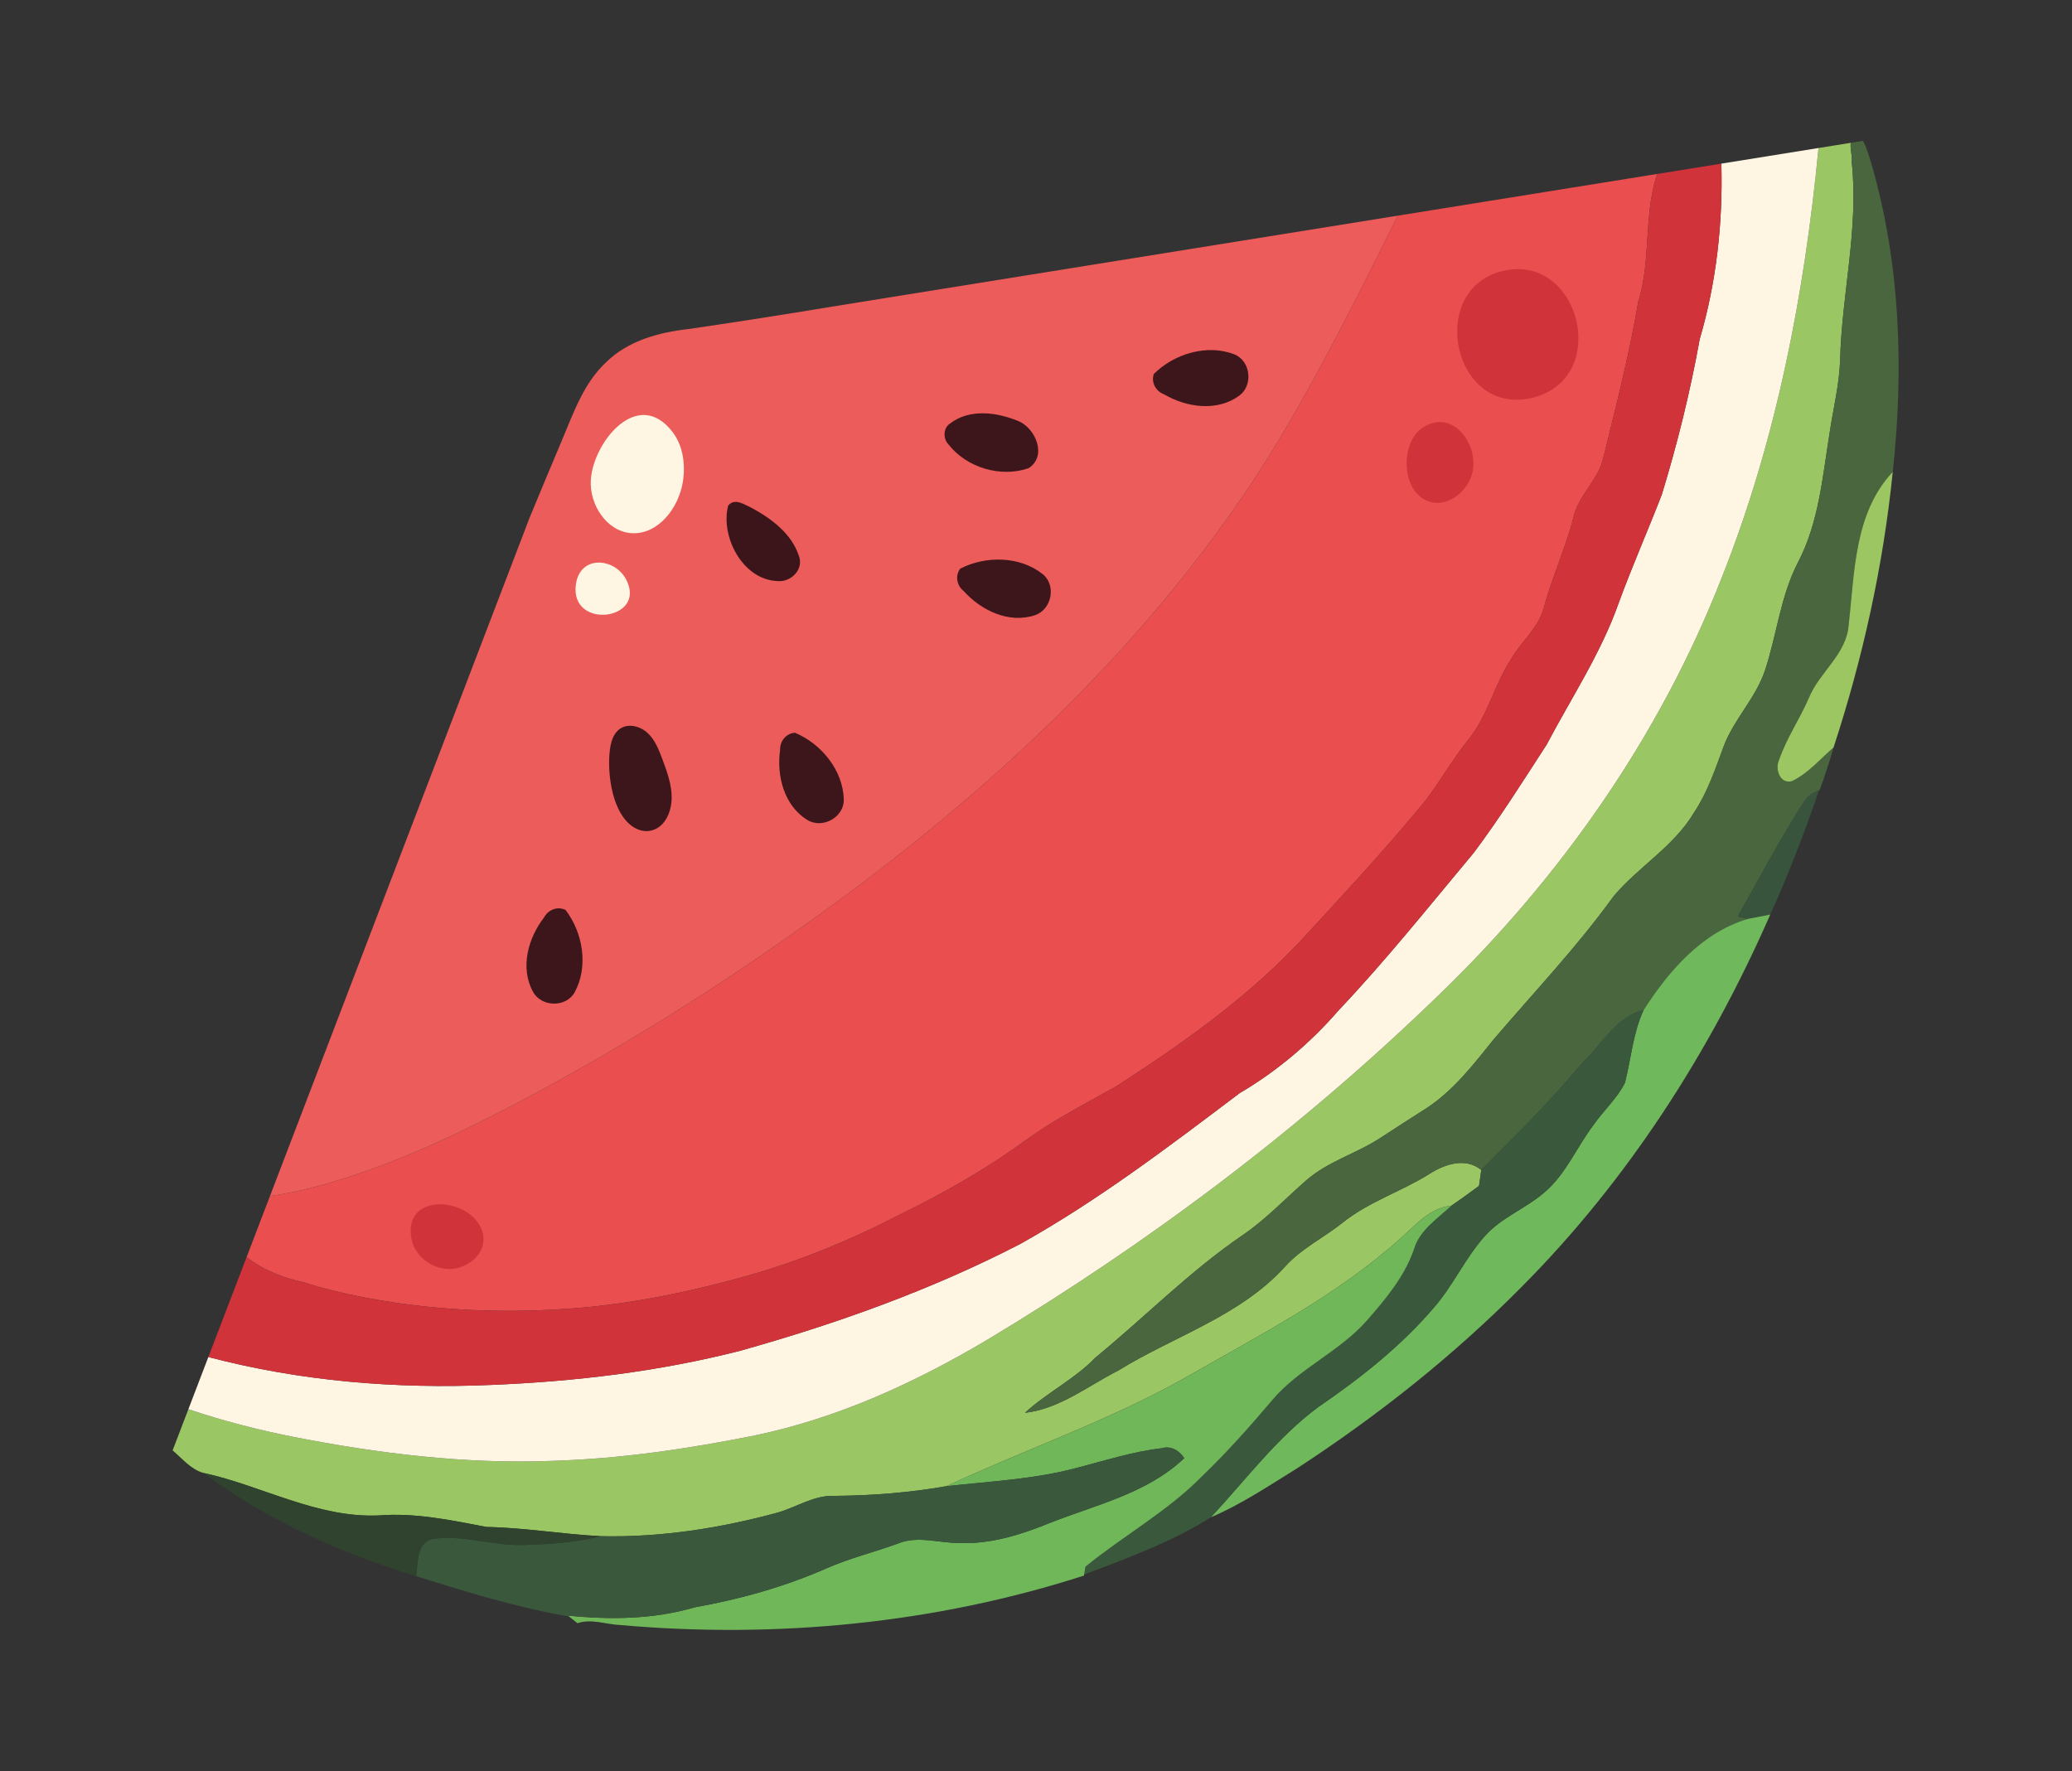 <svg xmlns="http://www.w3.org/2000/svg" xmlns:xlink="http://www.w3.org/1999/xlink" id="Capa_1" x="0px" y="0px" viewBox="0 0 2295 1962" style="enable-background:new 0 0 2295 1962;" xml:space="preserve"><rect x="0" y="0" width="2295" height="1962" fill="#333333" stroke="none"/><path style="fill:#EA4E4E;" d="M1548.246,238.883c-18.168,36.664-36.441,73.273-55.23,109.617 c-35.684,69.059-72.781,137.285-116.691,201.523c-5.109,7.481-10.293,14.914-15.555,22.301 c-36.766,51.695-76.887,101.019-119.566,147.938c-10.762,11.828-21.688,23.512-32.762,35.035c-3.16,3.293-6.344,6.574-9.531,9.844 c-11.164,11.438-22.477,22.734-33.926,33.879c-78.539,76.457-163.652,146.133-252.344,210.457 c-109.074,79.109-223.469,151.316-342.844,213.879c-42.121,22.074-85.121,43.043-129.359,60.734 c-0.965,0.387-1.93,0.766-2.891,1.148c-3.855,1.527-7.719,3.023-11.586,4.5c-12.578,4.797-25.266,9.305-38.059,13.488 c-3.574,1.172-7.172,2.32-10.785,3.441c-3.168,0.984-6.34,1.949-9.531,2.898c-1.398,0.41-2.797,0.82-4.199,1.223 c-21.02,6.055-42.598,11.074-64.348,14.063l-14.668,38.301l-11.262,29.445c18.629,14.453,40.77,23.02,63.957,28 c3.633,1.254,118.894,40.664,286.402,29.465c28.043-1.668,55.988-4.977,83.75-9.559c0.063-0.012,0.125-0.023,0.188-0.031l0,0 c39.226-6.492,78.082-15.539,116.324-26.125c60.195-16.723,118.27-40.488,173.66-69.246c47.973-23.453,94.508-49.902,137.731-81.344 c31.879-23.207,67.063-41.105,101.375-60.441c1.18-0.766,2.363-1.527,3.551-2.297c74.688-48.273,147.859-100.68,207.969-166.816 c20.992-22.809,42.047-45.598,62.805-68.656c1.383-1.539,2.766-3.074,4.145-4.613c2.773-3.078,5.523-6.16,8.273-9.254 c5.496-6.18,10.977-12.383,16.418-18.613c2.723-3.113,5.434-6.234,8.137-9.367c10.816-12.512,21.496-25.152,31.973-37.957 c16.152-21.644,29.57-45.16,46.473-66.184c21.836-26.637,28.887-61.504,47.848-89.887c11.035-19.402,30.066-34.121,35.867-56.27 c8.473-31.754,22.156-61.754,31.039-93.34c0.598-2.106,1.16-4.215,1.707-6.344c5.117-24.637,26.953-41.043,32.871-65.309 c14.227-57.824,29.07-115.465,38.992-174.227c1.422-4.531,2.629-9.098,3.645-13.691c0.313-1.387,0.602-2.777,0.879-4.168 c0.664-3.367,1.246-6.75,1.762-10.148c0.301-2.035,0.582-4.078,0.836-6.125c0.078-0.594,0.148-1.188,0.223-1.785 c0.141-1.195,0.277-2.391,0.406-3.582c0.25-2.281,0.469-4.559,0.68-6.844c0.203-2.285,0.391-4.57,0.563-6.863 c0.043-0.566,0.094-1.141,0.125-1.715c0.137-1.82,0.266-3.645,0.387-5.465c1.848-27.363,2.688-54.848,11.469-81.109 L1548.246,238.883z"></path><path style="fill:#9AC663;" d="M2051.043,179.672c0.82-6.309-1.934-14.707-1.148-21.453l-35.66,5.734 c-15.547,162.035-46.77,323.848-107.039,475.516c-68.555,175.848-179.223,333.668-315.016,464.16 c-150.59,145.848-319.133,272.727-498.848,380.582c-79.594,47.277-164.988,86.453-256.07,105.602 c-74.105,14.977-149.269,26.016-224.934,28.387c-96.746,3.805-193.375-8.109-288.133-26.699 c-39.137-7.734-77.742-17.793-115.535-30.492l-17.469,45.629c10.914,9.16,20.512,21.266,34.254,24.973 c64.691,14.098,125.637,50.027,193.941,47.094c40.422-3.242,79.906,5.18,119.332,12.73c42.418,0.805,84.211,8.047,126.504,10.227 c66.129,1.559,131.871-8.73,195.496-25.945c21.395-5.992,40.984-19.781,64.004-18.715c41.418-0.313,82.836-3.559,123.633-10.734 c87.078-40.668,178.465-71.98,262.492-119.02c83.461-47.906,170.418-92.008,242.215-157.129 c16.102-14.348,31.633-32.379,54.461-34.559c10.422-7.043,20.586-14.473,30.695-21.957c0.617-4.43,1.867-13.223,2.488-17.652 c-17.777-14.227-40.172-6.488-57.387,4.363c-31.129,19.586-67.055,30.75-96,53.895c-20.898,16.781-45.73,28.574-63.816,48.66 c-49.719,55.078-123.137,77.16-184.766,115.211c-33.617,17.09-65,42.48-103.488,46.914c24.391-22.457,54.898-37.121,78.098-61.203 c54.836-44.906,104.676-95.934,163.496-135.914c25.395-17.41,46.598-39.867,69.617-60.074c24.391-21.461,56.449-30.07,83.211-47.785 c16.594-10.91,33.313-21.582,50.031-32.246c29.754-19.402,51.715-47.723,73.609-75.109c45.031-52.836,93.07-103.234,133.738-159.567 c27.574-32.938,66.684-55.199,89.078-92.629c14.977-22.453,23.637-48.094,32.875-73.234c11.227-30.188,35.43-53.524,45.789-84.149 c13.223-39.609,17.215-82.277,36.551-119.832c23.391-44.477,27.324-95.254,35.246-144.035c3.988-26.695,10.602-53.148,11.602-80.277 C2039.934,325.703,2058.969,253.215,2051.043,179.672z"></path><path style="fill:#FEF5E2;" d="M612.328,1618.199c75.664-2.371,150.828-13.41,224.934-28.387 c91.082-19.148,176.477-58.324,256.07-105.602c179.715-107.855,348.262-234.734,498.848-380.582 c135.793-130.492,246.461-288.313,315.016-464.16c60.273-151.668,91.5-313.48,107.039-475.516l-107.629,17.301 c1.793,65.629-5.449,131.5-23.988,194.535c-10.48,58.078-24.645,115.469-41.918,171.918c-15.473,40.051-32.879,79.41-47.652,119.77 c-19.598,55.828-52.531,105.297-79.918,157.316c-26.203,40.367-51.832,81.223-80.715,119.773 c-49.16,58.762-96.879,118.77-149.59,174.41c-31.309,36.184-68.359,67.563-109.66,91.824 c-78.34,59.199-156.945,118.957-242.84,166.988c-98.809,51.152-204.168,88.699-311.09,118.645 c-90.004,22.953-182.762,33.934-275.465,37.68c-105.07,4.586-211.164-4.082-312.984-30.934l-22.125,57.828 c37.793,12.699,76.398,22.758,115.535,30.492C418.953,1610.09,515.582,1622.004,612.328,1618.199z"></path><path style="fill:#4A663F;" d="M2072.5,180.293c-2.637-8.129-4.844-16.758-9.012-24.273v0.012l-13.594,2.188 c-0.785,6.746,1.969,15.145,1.148,21.453c7.926,73.543-11.109,146.031-12.852,219.266c-1,27.129-7.613,53.582-11.602,80.277 c-7.922,48.781-11.855,99.559-35.246,144.035c-19.336,37.555-23.328,80.223-36.551,119.832 c-10.359,30.625-34.563,53.961-45.789,84.149c-9.238,25.141-17.898,50.781-32.875,73.234c-22.395,37.43-61.504,59.691-89.078,92.629 c-40.668,56.332-88.707,106.73-133.738,159.567c-21.895,27.387-43.855,55.707-73.609,75.109 c-16.719,10.664-33.438,21.336-50.031,32.246c-26.762,17.715-58.82,26.324-83.211,47.785c-23.02,20.207-44.223,42.664-69.617,60.074 c-58.82,39.98-108.66,91.008-163.496,135.922c-23.199,24.074-53.707,38.738-78.098,61.195 c38.488-4.434,69.871-29.824,103.488-46.914c61.629-38.047,135.047-60.133,184.766-115.211c18.09-20.086,42.918-31.879,63.816-48.66 c28.945-23.145,64.871-34.309,96-53.895c17.215-10.852,39.609-18.59,57.387-4.363c38.555-38.551,77.352-76.851,112.156-118.836 c21.648-19.961,36.871-51.023,67.563-58.137c27.695-43.289,64.5-86.02,115.523-101.117c-2.746-0.684-8.297-2.059-11.039-2.746 c23.516-41.793,45.914-84.207,71.797-124.629c3.996-7.113,10.227-12.539,18.094-14.977l0.68-0.309 c5.738-15.531,10.918-31.25,15.414-47.219c-15.035,12.91-28.258,28.945-46.41,37.43c-13.168,3.117-18.59-13.481-14.039-23.461 c8.301-24.199,23.023-45.469,33.129-68.926c11.723-28.695,41.727-48.219,44.031-80.848c6.684-58.258,6.051-123.945,48.848-169.484 C2108.992,408.48,2104.813,291.082,2072.5,180.293z"></path><path style="fill:#D0333A;" d="M1906.605,181.254l-71.063,11.434c-8.773,26.262-9.629,53.746-11.477,81.109 c-0.121,1.82-0.25,3.645-0.387,5.465c-0.031,0.574-0.082,1.148-0.125,1.715c-0.172,2.293-0.359,4.578-0.563,6.863 c-0.211,2.285-0.43,4.563-0.68,6.844c-0.129,1.191-0.266,2.387-0.406,3.582c-0.074,0.598-0.145,1.191-0.223,1.785 c-0.254,2.047-0.535,4.09-0.836,6.125c-0.516,3.398-1.098,6.781-1.762,10.148c-0.277,1.391-0.566,2.781-0.879,4.168 c-1.016,4.594-2.223,9.16-3.645,13.691c-9.922,58.762-24.766,116.402-38.992,174.227c-5.918,24.266-27.754,40.672-32.871,65.309 c-0.547,2.129-1.109,4.238-1.707,6.344c-8.871,31.586-22.566,61.586-31.039,93.34c-5.801,22.148-24.832,36.867-35.867,56.27 c-18.961,28.383-26.012,63.25-47.848,89.887c-16.902,21.023-30.32,44.539-46.473,66.184c-10.477,12.805-21.156,25.445-31.973,37.957 c-2.703,3.133-5.414,6.254-8.137,9.367c-5.441,6.23-10.922,12.434-16.418,18.613c-2.75,3.094-5.5,6.176-8.273,9.254 c-1.379,1.539-2.762,3.074-4.145,4.613c-20.758,23.059-41.813,45.848-62.805,68.656c-60.109,66.137-133.281,118.543-207.969,166.816 c-1.188,0.77-2.371,1.531-3.551,2.297c-34.313,19.336-69.496,37.234-101.375,60.441c-43.223,31.441-89.758,57.891-137.731,81.344 c-55.391,28.758-113.465,52.523-173.66,69.246c-38.242,10.586-77.098,19.633-116.324,26.125l0,0 c-0.063,0.008-0.125,0.02-0.188,0.031c-27.762,4.582-55.707,7.891-83.75,9.559c-167.508,11.199-282.77-28.211-286.402-29.465 c-23.188-4.98-45.328-13.547-63.957-28l-42.324,110.582c101.82,26.852,207.914,35.52,312.984,30.934 c92.703-3.746,185.461-14.727,275.469-37.68c106.918-29.945,212.277-67.492,311.086-118.645 c85.895-48.031,164.492-107.793,242.84-166.988c41.301-24.27,78.352-55.641,109.66-91.824 c52.719-55.641,100.43-115.648,149.59-174.41c28.883-38.551,54.512-79.406,80.715-119.773 c27.387-52.02,60.32-101.488,79.918-157.316c14.773-40.359,32.18-79.719,47.652-119.766c17.273-56.453,31.438-113.844,41.91-171.922 C1901.156,312.754,1908.398,246.883,1906.605,181.254z"></path><path style="fill:#EB5C5A;" d="M927.152,338.754c-30.895,5.125-61.809,10.109-92.762,14.918l-0.297,0.047l0.004-0.004 c-23.875,3.703-47.773,7.313-71.695,10.789c-32.742,3.676-66.859,12.91-91,36.734c-25.078,23.27-36.242,56.395-49.219,87.023 c-12.008,28.434-23.898,56.914-35.672,85.434v0.008l-287.476,751.148c21.75-2.988,43.332-8.008,64.352-14.063 c1.402-0.402,2.801-0.813,4.199-1.223c3.191-0.949,6.363-1.914,9.531-2.898c3.613-1.121,7.211-2.27,10.785-3.441 c12.793-4.184,25.48-8.691,38.059-13.488c3.867-1.477,7.73-2.973,11.586-4.5c0.961-0.383,1.926-0.762,2.891-1.148 c44.238-17.691,87.238-38.66,129.359-60.734c119.375-62.563,233.77-134.77,342.844-213.879 c88.691-64.324,173.805-134,252.344-210.457c11.449-11.144,22.762-22.441,33.926-33.879c3.188-3.27,6.371-6.551,9.531-9.844 c11.074-11.523,22-23.207,32.762-35.035c42.68-46.918,82.801-96.242,119.566-147.938c5.262-7.387,10.445-14.82,15.555-22.301 c43.91-64.238,81.008-132.465,116.691-201.523c18.789-36.344,37.063-72.953,55.23-109.617L927.152,338.754z"></path><path style="fill:#9BC661;" d="M2047.605,692.176c-2.305,32.629-32.309,52.152-44.031,80.848 c-10.105,23.457-24.828,44.727-33.129,68.926c-4.551,9.98,0.871,26.578,14.039,23.461c18.152-8.484,31.375-24.52,46.41-37.43 c32.371-98.809,55.141-201.676,65.559-305.289C2053.656,568.231,2054.289,633.918,2047.605,692.176z"></path><path style="fill:#3D161B;" d="M1139.313,518.598c20.965-13.305,7.613-44.793-11.805-52.34c-23.613-9.742-53.98-13.727-75.398,3.023 c-7.371,4.809-7.664,16.559-1.82,22.656C1070.355,518.004,1108.301,529.398,1139.313,518.598z"></path><path style="fill:#3C161B;" d="M864.051,830.828c-4.055,28.41,4.402,61.574,30.105,77.391c16.57,10.344,40.789-2.734,40.445-22.516 c-0.727-32.383-24.918-61.84-54.051-74.023C870.625,812.301,863.707,821.051,864.051,830.828z"></path><path style="fill:#3C161B;" d="M636.598,1099.023c15.43-28.473,9.047-66.051-10.207-91.082c-8.934-4.383-19.281-0.215-23.832,8.441 c-17.609,22.656-26.719,55.652-12.246,82.137C599.566,1115.723,627.09,1116.375,636.598,1099.023z"></path><path style="fill:#3C161B;" d="M1063.512,629.949c-5.898,8.019-3.637,18.941,4.086,24.953 c19.188,21.336,50.043,36.137,78.668,26.574c18.57-6.063,24.082-33.031,8.691-45.461 C1129.66,615.789,1091.547,615.426,1063.512,629.949z"></path><path style="fill:#3C161B;" d="M1289.418,436.824c24.73,14.551,58.625,19.352,83.023,1.594 c15.875-11.387,12.996-38.758-5.434-45.961c-30.227-11.652-66.668-0.492-89.02,21.816 C1274.785,423.691,1280.242,433.422,1289.418,436.824z"></path><path style="fill:#3C151A;" d="M861.41,643.66c14.785,1.433,29.316-13.164,23.391-28.074c-8.106-24.512-30.188-40.984-51.965-52.832 c-7.855-3.496-18.965-11.731-26.262-2.746C797.652,593.879,822.355,642.473,861.41,643.66z"></path><path style="fill:#3C161A;" d="M717.539,812.141c-6.836-6.5-17.328-10.02-26.012-7.234c-1.644,0.523-3.227,1.281-4.711,2.285 c-7.566,5.141-10.277,14.941-11.359,24.019c-2.855,24.035,1.828,63.113,20.828,80.836c17.875,16.68,41.352,8.379,46.684-18.598 c3.469-17.559-2.906-35.414-9.184-52.18C729.852,830.766,725.672,819.875,717.539,812.141z"></path><path style="fill:#39543C;" d="M1996.707,890.484c-25.883,40.422-48.281,82.836-71.797,124.629 c2.742,0.688,8.293,2.063,11.039,2.746c8.234-1.559,16.535-3.176,24.828-4.805c20.398-44.785,37.992-91.008,54.023-137.547 C2006.934,877.945,2000.703,883.371,1996.707,890.484z"></path><path style="fill:#6FB85C;" d="M1935.949,1017.859c-51.023,15.098-87.828,57.828-115.523,101.117 c-11.668,25.453-13.785,53.52-20.523,80.223c-8.551,17.461-23.586,30.625-34.559,46.539c-19.023,24.758-30.879,55.262-55.332,75.598 c-20.332,17.465-46.594,27.137-64.754,47.223c-22.203,24.449-35.492,55.391-57.258,80.152 c-36.613,42.797-81.16,77.914-127.441,109.605c-46.16,34.059-80.594,80.906-119.527,122.508 c33.633-14.348,64.133-34.867,95.137-54.016c89.137-58.078,173.168-124.574,248.145-200.238 c117.961-118.211,209.594-260.809,276.465-413.516C1952.48,1014.684,1944.18,1016.301,1935.949,1017.859z"></path><path style="fill:#3A593C;" d="M1460.559,1558.316c46.281-31.691,90.828-66.809,127.441-109.605 c21.766-24.762,35.055-55.703,57.266-80.152c18.152-20.086,44.414-29.758,64.746-47.223c24.453-20.336,36.309-50.84,55.332-75.598 c10.973-15.914,26.008-29.078,34.559-46.539c6.738-26.703,8.855-54.77,20.523-80.223c-30.691,7.113-45.914,38.176-67.563,58.137 c-34.805,41.984-73.602,80.285-112.156,118.836c-0.621,4.43-1.871,13.223-2.488,17.652c-10.109,7.484-20.273,14.914-30.695,21.957 c-15.344,14.531-35.246,26.945-41.426,48.465c-10.414,30.133-31.246,54.898-51.891,78.535 c-30.383,34.688-74.922,52.902-104.797,88.086c-24.707,29.258-50.219,57.883-77.789,84.457 c-38.496,39.176-87.086,65.809-129.313,100.309c-0.379,2.18-1.121,6.547-1.496,8.73c47.844-18.148,96.813-35.93,140.219-63.316 C1379.965,1639.223,1414.398,1592.375,1460.559,1558.316z"></path><path style="fill:#70B75A;" d="M1553.063,1370.117c-71.797,65.121-158.754,109.223-242.215,157.129 c-84.027,47.039-175.414,78.352-262.492,119.02c48.094-5.363,96.875-7.609,143.848-20.148c31.191-7.984,62.07-18.09,94.191-21.828 c10.484-3.184,19.59,2.371,25.328,10.914c-41.922,39.855-99.746,51.961-151.766,72.926c-31.066,12.473-63.945,22.582-97.82,21.02 c-22.57,0.125-46.031-8.426-67.863,0.746c-25.887,9.48-52.836,15.973-78.098,27.074c-46.848,20.648-96.375,34.496-146.652,43.48 c-45.473,13.348-93.508,13.906-140.293,9.168l1,0.996c2.367,1.875,7.047,5.555,9.418,7.43c15.535-5.309,31.754,1.426,47.594,2.055 c172.484,15.223,348.328-1.625,513.316-54.766l0.254-1.191c0.375-2.184,1.117-6.551,1.496-8.73 c42.227-34.5,90.816-61.133,129.313-100.309c27.57-26.574,53.082-55.199,77.789-84.457c29.875-35.184,74.414-53.398,104.797-88.086 c20.645-23.637,41.477-48.402,51.891-78.535c6.18-21.52,26.082-33.934,41.426-48.465 C1584.695,1337.738,1569.164,1355.77,1553.063,1370.117z"></path><path style="fill:#39583C;" d="M769.523,1780.441c50.277-8.977,99.805-22.824,146.652-43.473 c25.262-11.102,52.211-17.594,78.098-27.074c21.832-9.172,45.293-0.621,67.863-0.746c33.875,1.563,66.754-8.547,97.82-21.02 c52.02-20.965,109.844-33.063,151.766-72.926c-5.738-8.543-14.844-14.094-25.328-10.914c-32.121,3.738-63,13.844-94.191,21.828 c-46.973,12.539-95.754,14.785-143.848,20.148c-40.797,7.176-82.215,10.422-123.633,10.734 c-23.02-1.066-42.605,12.723-64.004,18.715c-63.625,17.215-129.367,27.504-195.496,25.945c-28.504,7.113-58.074,9.051-87.332,9.797 c-33.434,0.5-66.555-11.789-99.863-6.613c-17.277,5.801-14.785,26.695-17.156,41.109c55.703,17.465,111.844,34.805,169.363,44.66 l-1.004-0.996C676.016,1794.355,724.051,1793.797,769.523,1780.441z"></path><path style="fill:#2F432E;" d="M478.027,1704.844c33.309-5.176,66.43,7.113,99.863,6.613c29.258-0.746,58.828-2.684,87.332-9.797 c-42.285-2.18-84.086-9.422-126.504-10.227c-39.426-7.547-78.91-15.973-119.332-12.73c-68.305,2.934-129.25-32.996-193.941-47.094 c70.25,52.527,151.773,88.703,235.426,114.344C463.242,1731.539,460.75,1710.645,478.027,1704.844z"></path><path style="fill:#FEF5E2;" d="M699.598,590.609c29.445,1.789,52.289-28.012,56.809-57.172c2.926-18.883,0.25-39.406-11.281-54.641 c-38.223-50.516-87.949,10.434-90.707,52.668C652.625,558.988,672.066,588.926,699.598,590.609z"></path><path style="fill:#FEF5E2;" d="M693.684,642.191c-12.625-24.59-51.262-27.844-55.809,5.125 C630.855,698.144,716.894,687.418,693.684,642.191z"></path><path style="fill:#D0333A;" d="M1700.328,439.813c82.629-23.23,49.809-156.016-32.117-140.441 C1577.84,316.551,1608.598,465.594,1700.328,439.813z"></path><path style="fill:#D0333A;" d="M1586.805,556.551c16.691,3.082,33.207-9,40.867-24.148c16.074-31.797-15.262-82.23-51.523-58.906 C1549.129,490.871,1552.039,550.121,1586.805,556.551z"></path><path style="fill:#D0333A;" d="M494.348,1405.633c19.902,1.707,41.652-13.535,41.191-33.5c-0.277-11.555-7.664-22.09-17.227-28.574 c-26.086-17.695-70.762-12.215-62.375,29.398C459.5,1390.633,476.387,1404.098,494.348,1405.633z"></path></svg>